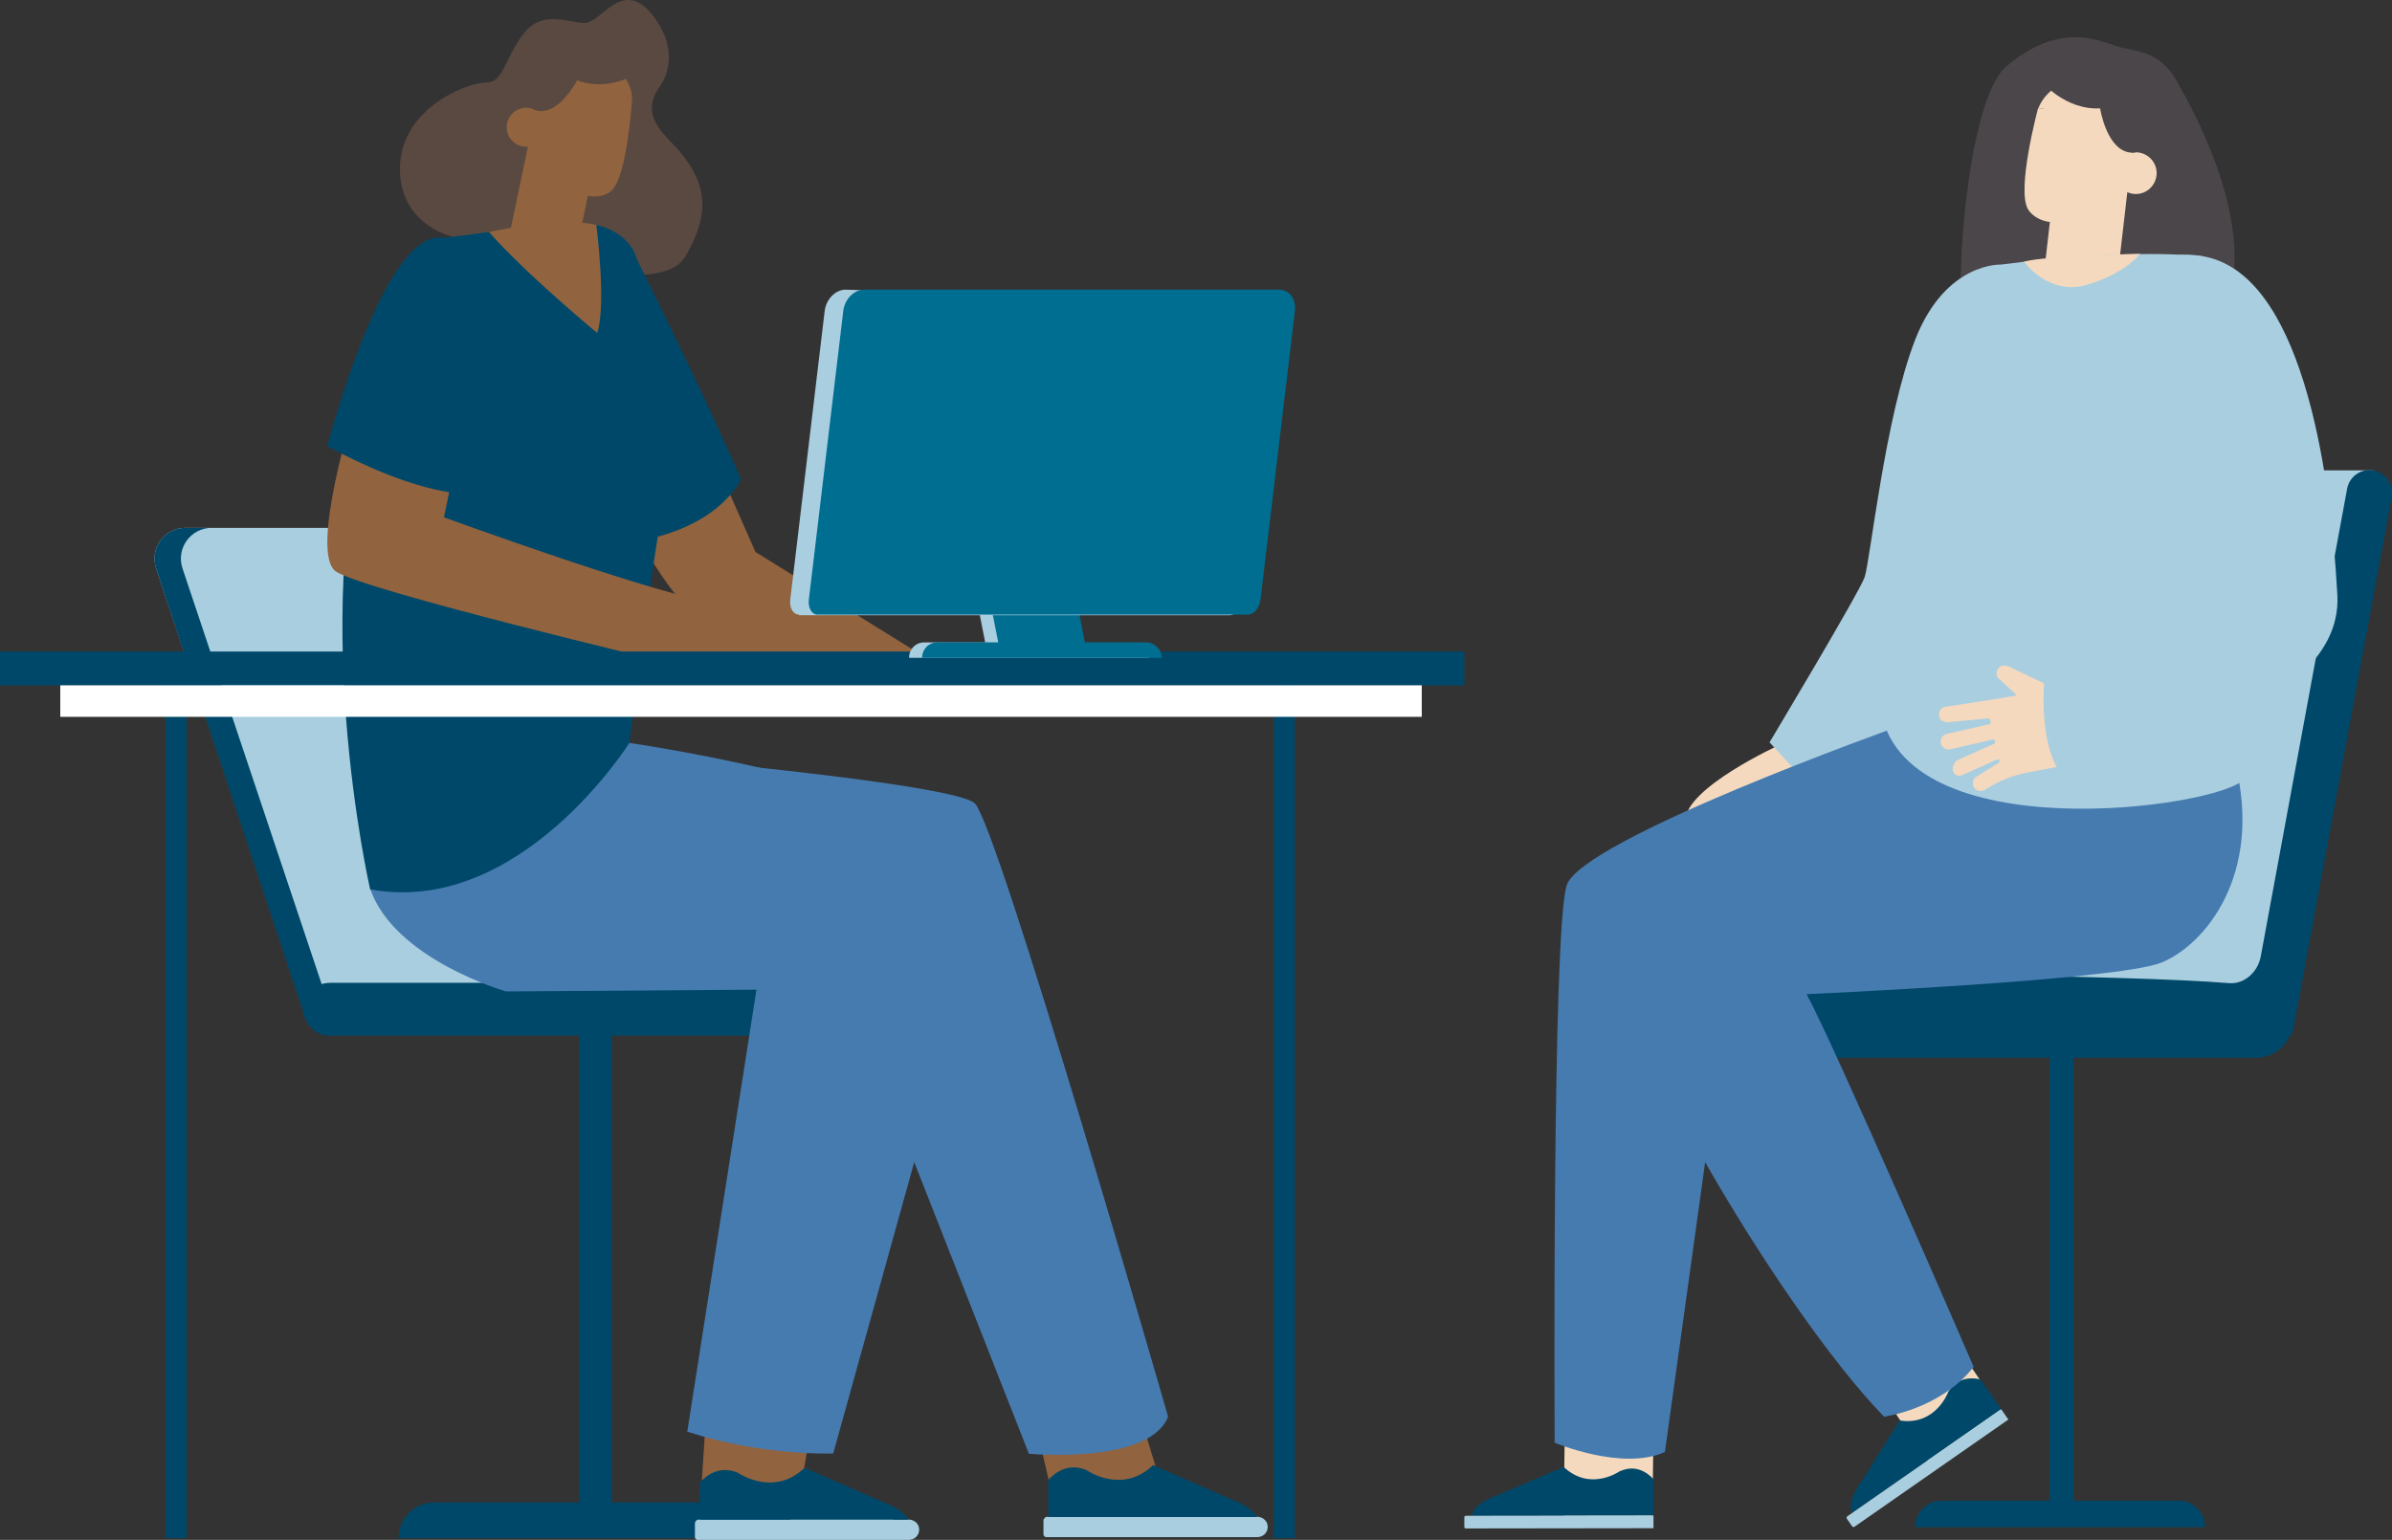 <?xml version="1.0" encoding="UTF-8"?>
<svg id="Layer_2" data-name="Layer 2" xmlns="http://www.w3.org/2000/svg" viewBox="0 0 190.45 122.64">
  <rect x="0" y="0" width="190.45" height="122.64" fill="#333333" stroke="none"/>
  <defs>
    <style>
      .cls-1 {
        fill: #f4d9be;
      }

      .cls-2 {
        fill: #004869;
      }

      .cls-3 {
        fill: #006e90;
      }

      .cls-4 {
        fill: #fff;
      }

      .cls-5 {
        fill: #91633e;
      }

      .cls-6 {
        fill: #a9cee0;
      }

      .cls-7 {
        fill: #21111d;
      }

      .cls-8 {
        fill: #467bb0;
      }

      .cls-9 {
        fill: #594941;
      }

      .cls-10 {
        fill: #4b464a;
      }
    </style>
  </defs>
  <g id="Layer_1-2" data-name="Layer 1">
    <g>
      <g>
        <path class="cls-9" d="m52.44,7.01s2.07-2.39-.38-5.67c-2.45-3.28-4.16.49-5.5.49s-3.41-1.12-4.93.92c-1.51,2.04-1.56,3.86-2.96,3.83-1.4-.03-6.62,1.97-6.82,6.59-.2,4.62,4.05,5.65,4.05,5.65,0,0,16.21,5.62,18.61,1.69,2.39-3.94,1.36-6.26-.29-8.33-1.02-1.27-3.37-2.78-1.78-5.15Z"/>
        <path class="cls-6" d="m24.18,80.38l-11.75-35.11c-.53-1.59.65-3.23,2.33-3.23h16.53s12.83,39.32,12.36,39.13c-.47-.19-19.47-.8-19.47-.8Z"/>
        <path class="cls-2" d="m34.56,119.66h11.57v-39.56h2.57v39.56h11.27c1.57,0,2.85,1.27,2.85,2.85h-31.09c0-1.57,1.27-2.85,2.85-2.85Z"/>
        <g>
          <polygon class="cls-5" points="65.17 110.06 56.42 109.67 55.84 118.51 63.54 119.88 65.17 110.06"/>
          <path class="cls-6" d="m72.36,122.64c.51,0,.91-.45.81-.97-.07-.39-.44-.65-.84-.65h-1.15l-5.36-3.15-2.93,3.15h-7.23c-.18,0-.33.14-.33.32v1.08c0,.12.1.22.22.22h16.81Z"/>
          <path class="cls-2" d="m70.2,119.58l-6.14-2.68c-2.47,2.37-5.28.41-5.28.41-1.85-.82-3.07.79-3.07.79v2.93h16.63c-.46-.89-2.14-1.44-2.14-1.44Z"/>
        </g>
        <g>
          <polygon class="cls-5" points="89.43 108.32 81.6 109.68 84.1 120.48 92.53 118.51 89.43 108.32"/>
          <path class="cls-6" d="m100.11,122.42c.51,0,.91-.45.81-.97-.07-.39-.44-.65-.84-.65h-1.15l-5.36-3.15-2.93,3.15h-7.23c-.18,0-.33.14-.33.32v1.08c0,.12.1.22.22.22h16.81Z"/>
          <path class="cls-2" d="m97.95,119.37l-6.14-2.68c-2.47,2.37-5.28.41-5.28.41-1.85-.82-3.07.79-3.07.79v2.93h16.63c-.46-.89-2.14-1.44-2.14-1.44Z"/>
        </g>
        <path class="cls-2" d="m26.24,78.27h44.09v4.21H26.24c-1.14,0-2.06-.93-2.06-2.06v-.08c0-1.14.93-2.06,2.06-2.06Z"/>
        <path class="cls-2" d="m26.28,80.38l-11.75-35.11c-.53-1.59.65-3.23,2.33-3.23h-2.1c-1.68,0-2.86,1.64-2.33,3.23l11.88,35.84s18.87-.12,19.34.06c.02,0,.02-.04,0-.15-5.04-.25-17.37-.65-17.37-.65Z"/>
        <path class="cls-8" d="m93,112.82s-13.64-47.47-15.42-48.87c-1.78-1.4-21.16-3.22-21.16-3.22l14.77,27.75,10.73,27.3s9.58.89,11.08-2.95Z"/>
        <path class="cls-5" d="m56.31,35.25l3.84,8.71,13.18,8.18-6.44.34h-6.93s-5.06-4.03-6.09-5.06c-1.03-1.03-4.68-7.12-4.68-7.12l3.56-5.8,3.56.75Z"/>
        <path class="cls-2" d="m59,38.18s-1.6,3.64-7.84,4.84c-1.22-6.38-.42-22.3-.42-22.3,0,0,5.5,10.99,8.26,17.46h0Z"/>
        <path class="cls-8" d="m50.11,59.17s20.5,2.95,24.3,7.58c3.79,4.63,1.69,13.9,1.69,13.9l-9.76,35.11s-5.58.23-11.62-1.74l5.51-35.2-19.94.14s-8.85-2.53-10.81-8.15l20.64-11.66Z"/>
        <path class="cls-2" d="m50.48,20.04s4.31,10.86,3,16.57c-1.31,5.71-3.37,22.56-3.37,22.56,0,0-8.71,13.86-20.64,11.66,0,0-5.29-23.08.51-40.12l4.96-11.7s5.99-.84,10.2-1.22c4.21-.37,5.34,2.25,5.34,2.25Z"/>
        <rect class="cls-2" x="101.42" y="53.23" width="1.67" height="69.27"/>
        <path class="cls-5" d="m36.57,35.3l-1.22,5.9s15.4,5.62,20.73,6.65l-2.8,4.96s-24.39-5.81-26.54-7.3c-2.15-1.5,1.5-13.11,1.5-13.11l8.33,2.9Z"/>
        <path class="cls-2" d="m37.49,39.32s-3.75.38-11.44-3.8c2.27-8.12,5.65-16.76,9.02-16.61,5.85.27,6.05,6.33,6.05,6.33.2,3.42-1.89,9.6-3.63,14.08h0Z"/>
        <g>
          <path class="cls-5" d="m55.46,47.7c1.44-.1,3.12-.22,3.53-.25.76-.06,3.36.59,4.18,1.19,1.49,1.09.62,1.23.62,1.23,1.44,1.28,0,1.33,0,1.33,1.39,1.03.05,1.34.05,1.34.69.63.57.96.35,1.13-.16.12-.37.15-.57.09-.36-.11-1.14-.34-1.96-.6h0s-2.54-.27-7.04-.22l-1.79-.16s2.59-5.09,2.61-5.07Z"/>
          <g>
            <path class="cls-5" d="m62.18,51.65s-.07.02-.09.06c-.02.05.01.1.06.11.67.21,1.64.76,1.65.77.04.02.1,0,.12-.03.02-.04,0-.1-.03-.12-.04-.02-1-.56-1.69-.78,0,0-.02,0-.03,0Z"/>
            <path class="cls-5" d="m62.18,50.5s-.08.03-.09.08c0,.05.02.1.07.11.85.15,1.59.58,1.6.58.04.03.1.01.12-.03.03-.04.01-.1-.03-.12-.03-.02-.78-.44-1.65-.6,0,0-.01,0-.02,0Z"/>
            <path class="cls-5" d="m62.37,49.18s-.08.03-.09.07c-.01.05.02.1.07.11.73.15,1.39.57,1.39.57.04.03.1.01.13-.03.03-.04.01-.1-.03-.13-.03-.02-.69-.44-1.45-.6,0,0-.01,0-.02,0Z"/>
          </g>
        </g>
        <path class="cls-5" d="m50.33,7.83s-.37,6.26-1.67,7.39c0,0-.65.61-1.85.38l-.8,3.8-5.36-1.12,2.61-12.46,7.06,2.01Z"/>
        <path class="cls-5" d="m43.42,10.45c-.18.84-1,1.38-1.84,1.21-.84-.18-1.38-1-1.21-1.84.18-.84,1-1.38,1.84-1.21.84.18,1.38,1,1.21,1.84Z"/>
        <path class="cls-5" d="m50.33,7.83s.03-2.44-3.06-3.36c-3.09-.92-4,1.35-4,1.35l3.43,1.48,3.4.47.23.06Z"/>
        <path class="cls-9" d="m50.75,5.85s-2.35,1.5-4.8.54c0,0-1.49,2.92-3.3,2.39-1.8-.53.09-4.61.09-4.61,0,0,3.72-.68,3.94-.63.22.05,3.9.59,3.9.59l.16,1.72Z"/>
        <path class="cls-5" d="m47.48,17.91s.82,6.36.07,8.61c0,0-5.61-4.63-8.62-8.04,0,0,5.66-1.28,8.55-.57Z"/>
        <rect class="cls-2" x="13.19" y="53.23" width="1.67" height="69.27"/>
        <rect class="cls-2" y="51.88" width="116.59" height="2.7" transform="translate(116.59 106.47) rotate(180)"/>
        <rect class="cls-4" x="4.8" y="54.58" width="108.4" height="2.51"/>
      </g>
      <g>
        <g>
          <path class="cls-10" d="m159.78,5.26c4.21-3.57,7.38-2.02,8.74-1.58,1.35.44,3.31.25,4.68,2.59.64,1.1,6.9,11.56,3.92,18.47-1.96,4.54-7.99,9.69-7.99,9.69,0,0-11.53-.31-12.63-5.11-1.09-4.8-.06-21.24,3.27-24.06Z"/>
          <g>
            <path class="cls-1" d="m170.11,8.96l-1.56,13.5-5.81-.67.47-4.11c-1.29-.17-1.74-1.01-1.74-1.01-.94-1.59.8-8.05.8-8.05l7.83.34Z"/>
            <path class="cls-1" d="m170.24,12.14c.91.11,1.57.93,1.46,1.84-.11.91-.93,1.57-1.84,1.46-.91-.11-1.57-.93-1.46-1.84.11-.91.93-1.57,1.84-1.46Z"/>
          </g>
          <path class="cls-1" d="m166.51,6.24c3.43.11,3.6,2.72,3.6,2.72l-3.97.34-3.6-.67h-.25s.8-2.5,4.23-2.38Z"/>
          <path class="cls-10" d="m167.42,5.49c.24.03,3.78,1.97,3.78,1.97,0,0,.55,4.77-1.46,4.7-2-.07-2.53-3.53-2.53-3.53-2.8.15-4.68-2.16-4.68-2.16l.75-1.69s3.91.69,4.15.72Z"/>
        </g>
        <path class="cls-1" d="m141.66,59.34s-7.47,3.41-7.47,6.01,11.12-3.96,11.12-3.96l-3.66-2.05Z"/>
        <g>
          <polygon class="cls-1" points="124.59 113.75 124.49 121.13 131.56 121.21 131.64 114.6 124.59 113.75"/>
          <g>
            <path class="cls-2" d="m129,117.15s-2.36,1.7-4.5-.32l-5.34,2.28s-1.94.64-1.94,1.62l14.44-.02v-2.88s-1.06-1.38-2.65-.67Z"/>
            <path class="cls-6" d="m131.65,121.71v-1.01s-14.95.02-14.95.02c-.06,0-.11.05-.11.11v.79c0,.06.05.11.11.11l14.95-.02Z"/>
          </g>
        </g>
        <g>
          <path class="cls-2" d="m163.18,82.34v37.18h-8.59c-1.17,0-2.11.95-2.11,2.11h23.09c0-1.17-.95-2.11-2.11-2.11h-8.37v-37.18h-1.91Z"/>
          <polygon class="cls-6" points="188.98 37.46 169.24 37.46 158.79 82.93 181.42 80.57 188.98 37.46"/>
          <path class="cls-2" d="m179.59,84.25c1.13,0,2.12-.63,2.62-1.57.2-.23.35-.52.41-.85l7.8-42.22c.18-.96-.42-1.92-1.37-2.13-1-.22-1.98.43-2.17,1.43l-6.88,37.27c-.23,1.23-1.3,2.23-2.55,2.12-7.75-.66-33.85-.81-33.85-.81-1.64,0-2.82,2.14-2.82,3.78s1.33,2.97,2.97,2.97h35.83Z"/>
        </g>
        <g>
          <polygon class="cls-1" points="149.57 110.55 153.69 116.68 159.54 112.7 155.84 107.23 149.57 110.55"/>
          <g>
            <path class="cls-2" d="m155.13,110.83s-.97,2.75-3.88,2.3l-3.08,4.92s-1.23,1.63-.67,2.43l11.84-8.25-1.65-2.36s-1.65-.53-2.56.96Z"/>
            <path class="cls-6" d="m159.91,113.06l-.58-.83-12.27,8.55s-.06.1-.03.15l.45.65s.1.06.15.03l12.27-8.55Z"/>
          </g>
        </g>
        <path class="cls-6" d="m159.33,21.07s-4.41-.22-6.83,5.95c-2.42,6.17-3.6,17.7-4.04,18.95-.44,1.25-7.57,13.15-7.57,13.15l2.42,2.64,9.55-4.78s7.79-11.09,7.79-11.68,1.25-12.49,1.25-14.33-2.57-9.92-2.57-9.92Z"/>
        <path class="cls-8" d="m151.14,57.86s-25.23,8.98-26.4,12.65c-1.18,3.67-.96,44.39-.96,44.39,0,0,5.4,2.28,8.78.74l4.01-28.89,3.09-14.99,19.91-5.44-8.42-8.46Z"/>
        <path class="cls-8" d="m153.97,60.3s-23.8,7.42-25.49,13.81c-1.4,5.31,13.15,30.12,21.53,38.72,0,0,4.48-.59,7.13-3.97,0,0-11.09-25.64-13.3-29.68,0,0,24.68-1.1,28.21-2.5,3.53-1.4,8.08-7.05,5.95-15.72-2.13-8.67-24.02-.66-24.02-.66Z"/>
        <path class="cls-6" d="m159.33,21.07s-8.89,10.06-4.11,15.5l-.07,1.32s-7.05,6.91-5.44,18.44c1.62,11.53,27.03,8.01,28.94,5.73,0,0,.51-1.76,0-5.58-.51-3.82-1.1-16.75-1.1-16.75l-2.2-19.32s-5.66-.7-16.02.66Z"/>
        <path class="cls-1" d="m159.92,53.09c-.29-.18-.68-.1-.86.2h0c-.18.29-.1.68.2.86l1.32,1.23c-.75.17-5.64.9-5.64.9-.36.03-.62.36-.56.72.05.33.36.55.7.52l3.22-.3c.08,0,.15.04.16.12l.04.16c.02.08-.03.16-.11.18l-3.39.77c-.35.08-.56.44-.46.79.09.32.43.5.76.43l3.37-.77c.08-.02.16.03.18.11v.05c.03.07,0,.14-.07.17l-2.85,1.27c-.32.14-.52.54-.44.88.08.34.4.5.72.36l2.79-1.25c.09-.04.19.01.21.1.01.06-.01.13-.07.16l-1.76,1.09c-.28.17-.4.54-.24.83.17.32.57.43.88.24l.24-.15c.97-.6,2.03-1.01,3.15-1.23l3.87-.74c-.21-.98-.34-1.53-1.43-5.05,0-.37-.1-.81-.29-.93l-3.63-1.73Z"/>
        <path class="cls-6" d="m170.25,29.2s5.9,16.59,6.92,18.11c0,0-7.96,3.95-14.41,6.87,0,0-.42,4.61,1.09,7.06,0,0,22.82-3.36,22.25-13.84-.57-10.48-2.98-25.72-10.75-27-7.77-1.28-5.1,8.8-5.1,8.8Z"/>
        <path class="cls-1" d="m161.15,20.84s1.93,2.74,4.99,1.85c3.06-.89,4.26-2.47,4.26-2.47,0,0-7.51.13-9.25.62Z"/>
      </g>
      <g>
        <path class="cls-6" d="m72.38,52.39h0,19.08c-.02-.68-2.14-.78-2.82-.78l-3.3-.45-2.67-13.55h-6.9s2.67,13.55,2.67,13.55h-4.85c-.68,0-1.22.55-1.21,1.23Z"/>
        <polygon class="cls-3" points="83.71 37.61 76.81 37.61 79.64 51.98 86.54 51.98 83.71 37.61"/>
        <path class="cls-3" d="m91.24,51.16h-16.61c-.68,0-1.22.55-1.21,1.23h19.08c-.02-.68-.58-1.23-1.27-1.23Z"/>
        <polygon class="cls-7" points="81.36 47.16 81.29 47.21 81.93 48.04 82.01 47.99 81.36 47.16"/>
        <polygon class="cls-7" points="81.45 47.73 81.37 47.78 81.95 48.51 82.02 48.46 81.45 47.73"/>
        <path class="cls-6" d="m97.9,49c.49,0,.95-.56,1.03-1.25l2.74-22.98c.12-.97-.55-.67-1.38-.67l-.54.04-32.42-1.07c-.81,0-1.56.76-1.67,1.7l-2.36,19.81-.38,3.17c-.08.66.23,1.2.7,1.2v.05s34.28,0,34.28,0Z"/>
        <path class="cls-3" d="m99.38,48.95c.46,0,.9-.54.98-1.2l.38-3.17,2.36-19.81c.11-.94-.45-1.7-1.26-1.7h-33.03c-.81,0-1.56.76-1.67,1.7l-2.36,19.81-.38,3.17c-.08.66.23,1.2.7,1.2h34.29Z"/>
      </g>
    </g>
  </g>
</svg>